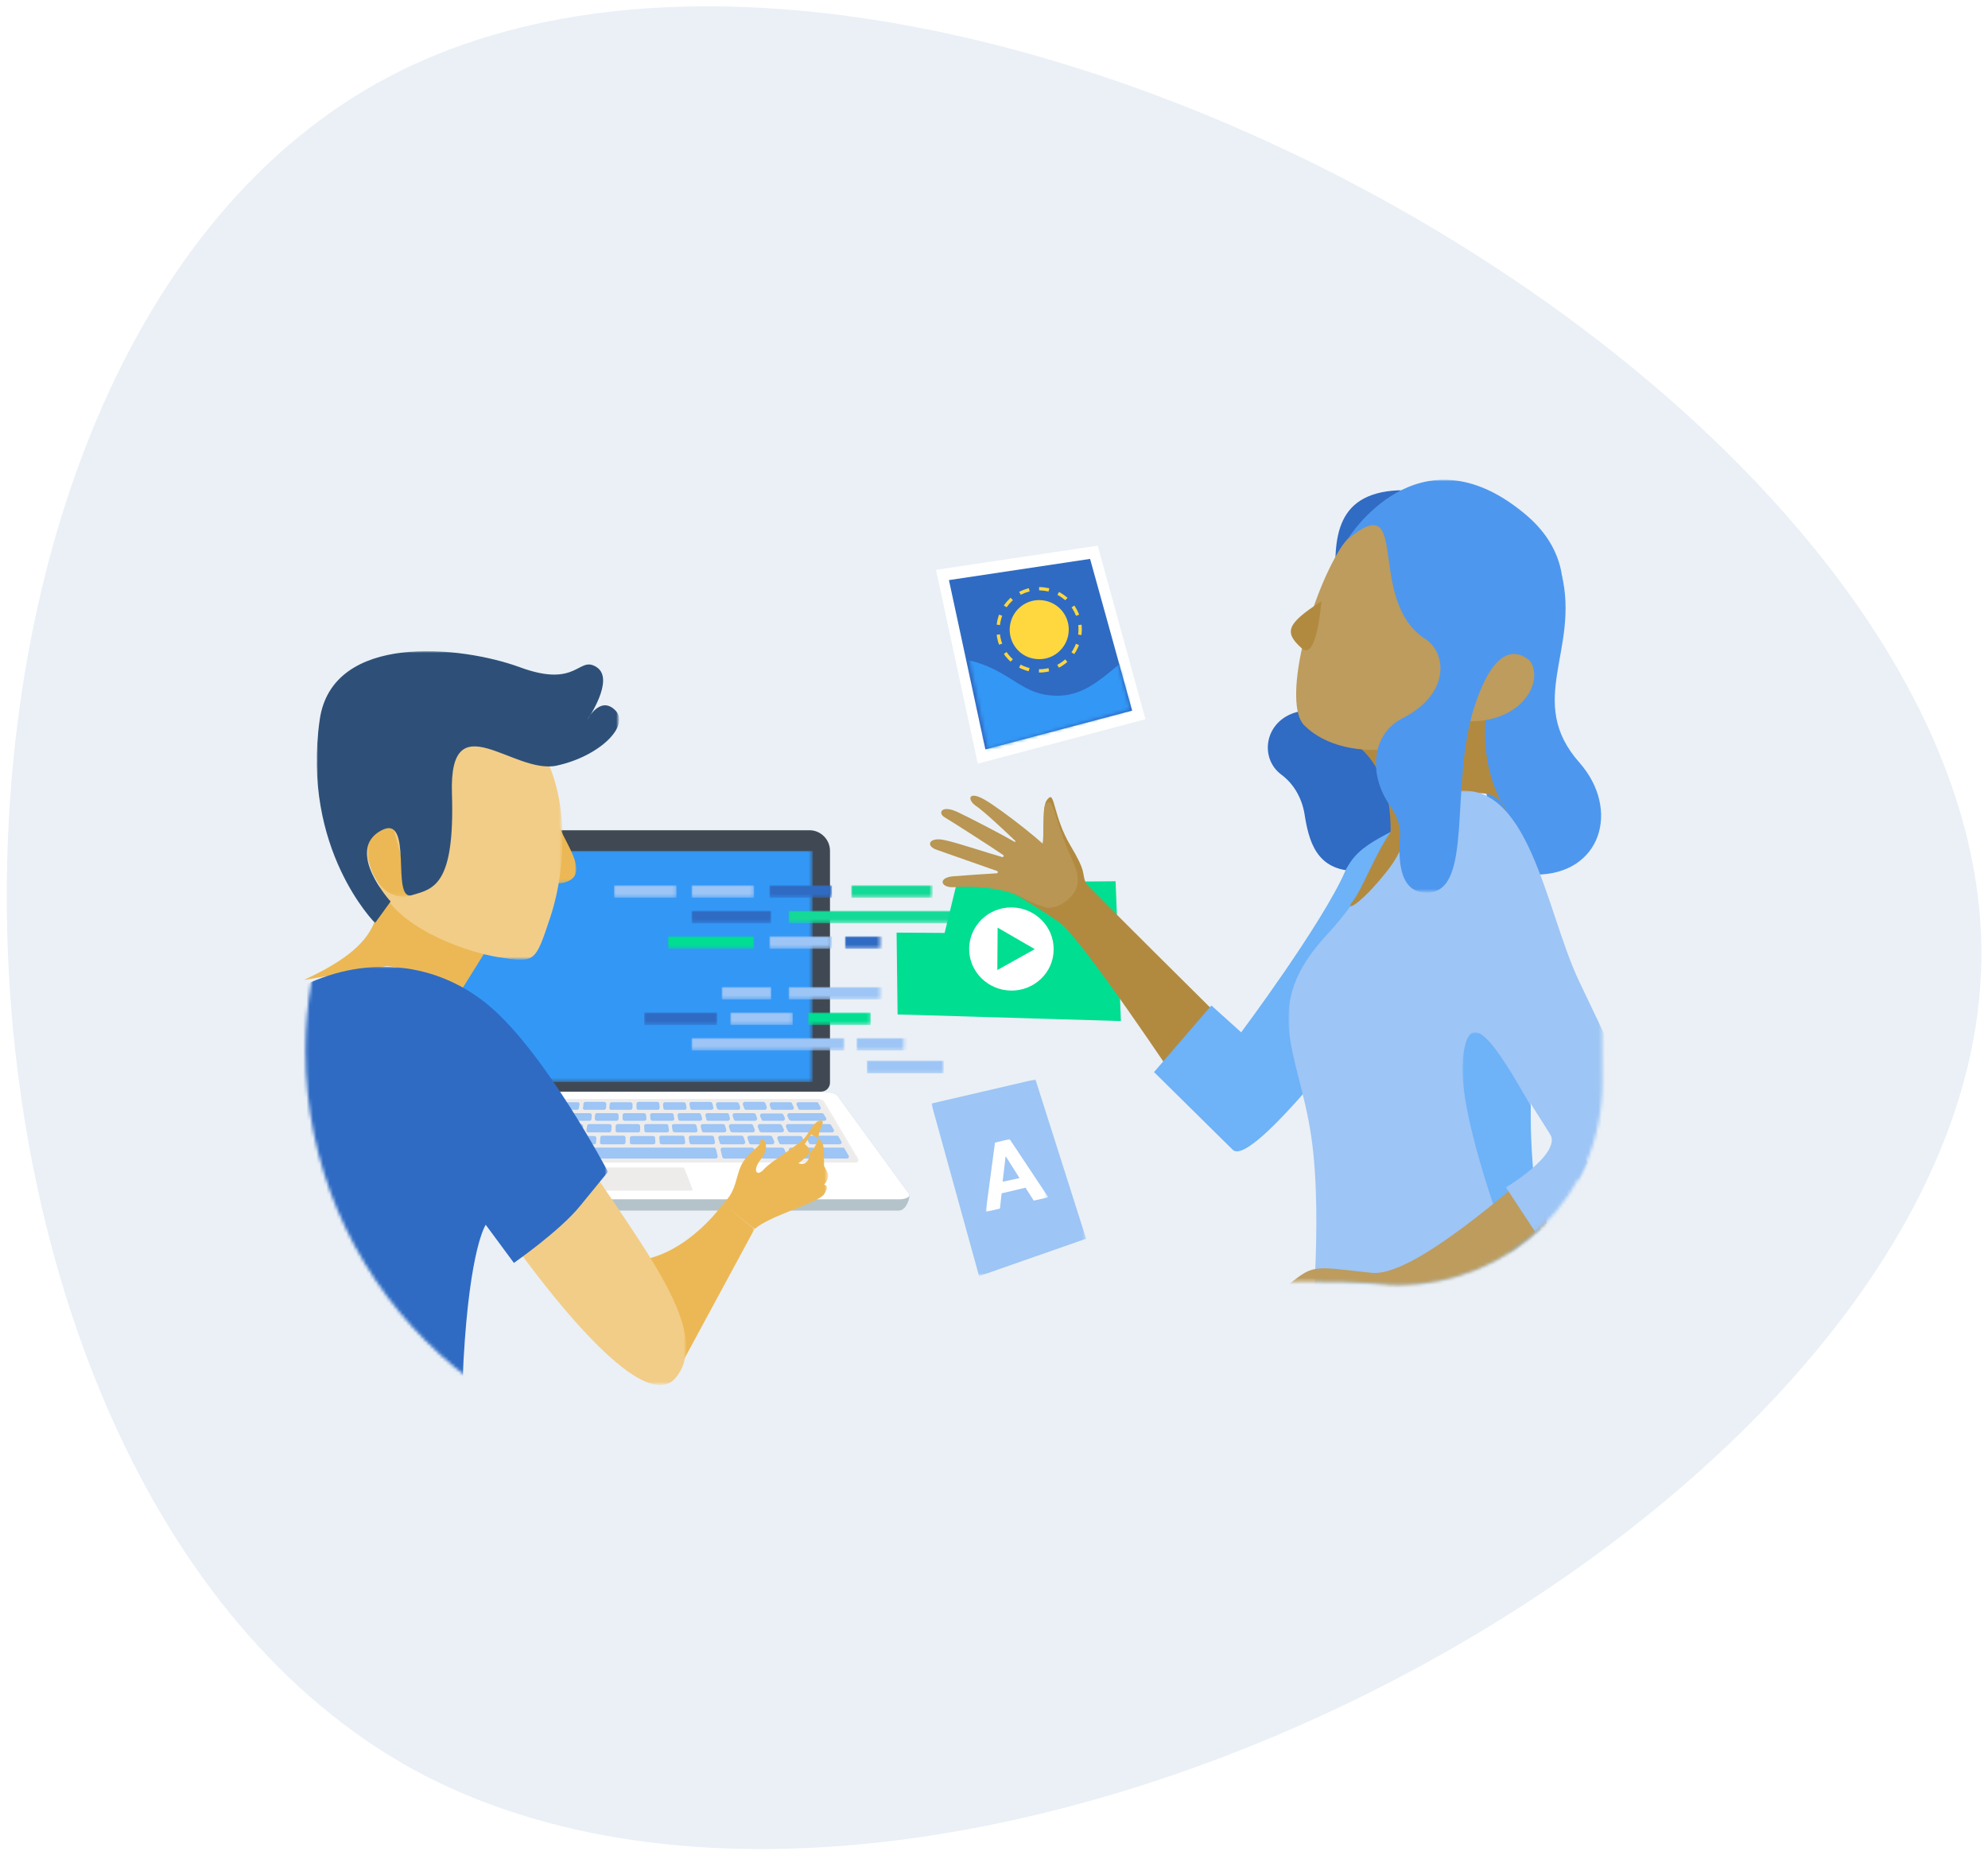 <?xml version="1.0" encoding="utf-8"?>
<!-- Generator: Adobe Illustrator 23.0.1, SVG Export Plug-In . SVG Version: 6.00 Build 0)  -->
<svg version="1.1" id="Layer_1" xmlns="http://www.w3.org/2000/svg" xmlns:xlink="http://www.w3.org/1999/xlink" x="0px" y="0px"
	 viewBox="0 0 600 560" style="enable-background:new 0 0 600 560;" xml:space="preserve">
<style type="text/css">
	.st0{fill:#EAF0F6;}
	.st1{fill-rule:evenodd;clip-rule:evenodd;fill:#B4C3CA;}
	.st2{fill-rule:evenodd;clip-rule:evenodd;fill:#FFFFFF;}
	.st3{fill-rule:evenodd;clip-rule:evenodd;fill:#EDECEB;}
	.st4{fill-rule:evenodd;clip-rule:evenodd;fill:#9DC5F5;}
	.st5{fill-rule:evenodd;clip-rule:evenodd;fill:#404953;}
	.st6{filter:url(#Adobe_OpacityMaskFilter);}
	.st7{mask:url(#mask-5_2_);fill-rule:evenodd;clip-rule:evenodd;fill:#3397F5;}
	.st8{filter:url(#Adobe_OpacityMaskFilter_1_);}
	.st9{mask:url(#mask-7_34_);fill-rule:evenodd;clip-rule:evenodd;fill:#14D997;}
	.st10{filter:url(#Adobe_OpacityMaskFilter_2_);}
	.st11{mask:url(#mask-7_33_);fill-rule:evenodd;clip-rule:evenodd;fill:#2F6BC3;}
	.st12{filter:url(#Adobe_OpacityMaskFilter_3_);}
	.st13{mask:url(#mask-7_32_);fill-rule:evenodd;clip-rule:evenodd;fill:#9DC5F5;}
	.st14{filter:url(#Adobe_OpacityMaskFilter_4_);}
	.st15{mask:url(#mask-7_31_);fill-rule:evenodd;clip-rule:evenodd;fill:#9DC5F5;}
	.st16{filter:url(#Adobe_OpacityMaskFilter_5_);}
	.st17{mask:url(#mask-7_30_);fill-rule:evenodd;clip-rule:evenodd;fill:#2F6BC3;}
	.st18{filter:url(#Adobe_OpacityMaskFilter_6_);}
	.st19{mask:url(#mask-7_29_);fill-rule:evenodd;clip-rule:evenodd;fill:#9DC5F5;}
	.st20{filter:url(#Adobe_OpacityMaskFilter_7_);}
	.st21{mask:url(#mask-7_28_);fill-rule:evenodd;clip-rule:evenodd;fill:#00DE91;}
	.st22{filter:url(#Adobe_OpacityMaskFilter_8_);}
	.st23{mask:url(#mask-7_27_);fill-rule:evenodd;clip-rule:evenodd;fill:#9DC5F5;}
	.st24{filter:url(#Adobe_OpacityMaskFilter_9_);}
	.st25{mask:url(#mask-7_26_);fill-rule:evenodd;clip-rule:evenodd;fill:#14D997;}
	.st26{filter:url(#Adobe_OpacityMaskFilter_10_);}
	.st27{mask:url(#mask-7_25_);fill-rule:evenodd;clip-rule:evenodd;fill:#2F6BC3;}
	.st28{filter:url(#Adobe_OpacityMaskFilter_11_);}
	.st29{mask:url(#mask-7_24_);fill-rule:evenodd;clip-rule:evenodd;fill:#9DC5F5;}
	.st30{filter:url(#Adobe_OpacityMaskFilter_12_);}
	.st31{mask:url(#mask-7_23_);fill-rule:evenodd;clip-rule:evenodd;fill:#2F6BC3;}
	.st32{filter:url(#Adobe_OpacityMaskFilter_13_);}
	.st33{mask:url(#mask-7_22_);fill-rule:evenodd;clip-rule:evenodd;fill:#9DC5F5;}
	.st34{filter:url(#Adobe_OpacityMaskFilter_14_);}
	.st35{mask:url(#mask-7_21_);fill-rule:evenodd;clip-rule:evenodd;fill:#00DE91;}
	.st36{filter:url(#Adobe_OpacityMaskFilter_15_);}
	.st37{mask:url(#mask-7_20_);fill-rule:evenodd;clip-rule:evenodd;fill:#9DC5F5;}
	.st38{filter:url(#Adobe_OpacityMaskFilter_16_);}
	.st39{mask:url(#mask-7_19_);fill-rule:evenodd;clip-rule:evenodd;fill:#9DC5F5;}
	.st40{filter:url(#Adobe_OpacityMaskFilter_17_);}
	.st41{mask:url(#mask-7_18_);fill-rule:evenodd;clip-rule:evenodd;fill:#9DC5F5;}
	.st42{fill-rule:evenodd;clip-rule:evenodd;fill:#00DE91;}
	.st43{fill-rule:evenodd;clip-rule:evenodd;fill:#2F6BC3;}
	.st44{filter:url(#Adobe_OpacityMaskFilter_18_);}
	.st45{mask:url(#mask-9_2_);fill-rule:evenodd;clip-rule:evenodd;fill:#3397F5;}
	.st46{fill-rule:evenodd;clip-rule:evenodd;fill:#FFD840;}
	.st47{fill:none;stroke:#FFD740;stroke-linejoin:round;stroke-dasharray:3;}
	.st48{filter:url(#Adobe_OpacityMaskFilter_19_);}
	.st49{mask:url(#mask-11_22_);fill-rule:evenodd;clip-rule:evenodd;fill:#9DC5F5;}
	.st50{filter:url(#Adobe_OpacityMaskFilter_20_);}
	.st51{mask:url(#mask-11_21_);fill-rule:evenodd;clip-rule:evenodd;fill:#9DC5F5;}
	.st52{filter:url(#Adobe_OpacityMaskFilter_21_);}
	.st53{mask:url(#mask-11_20_);fill-rule:evenodd;clip-rule:evenodd;fill:#FFFFFF;}
	.st54{filter:url(#Adobe_OpacityMaskFilter_22_);}
	.st55{mask:url(#mask-11_19_);fill-rule:evenodd;clip-rule:evenodd;fill:#ECB855;}
	.st56{filter:url(#Adobe_OpacityMaskFilter_23_);}
	.st57{mask:url(#mask-11_18_);fill-rule:evenodd;clip-rule:evenodd;fill:#ECB855;}
	.st58{filter:url(#Adobe_OpacityMaskFilter_24_);}
	.st59{mask:url(#mask-11_17_);fill-rule:evenodd;clip-rule:evenodd;fill:#ECB855;}
	.st60{filter:url(#Adobe_OpacityMaskFilter_25_);}
	.st61{mask:url(#mask-11_16_);fill-rule:evenodd;clip-rule:evenodd;fill:#ECB855;}
	.st62{filter:url(#Adobe_OpacityMaskFilter_26_);}
	.st63{mask:url(#mask-11_15_);fill-rule:evenodd;clip-rule:evenodd;fill:#F2CD88;}
	.st64{filter:url(#Adobe_OpacityMaskFilter_27_);}
	.st65{mask:url(#mask-11_14_);fill-rule:evenodd;clip-rule:evenodd;fill:#F2CD88;}
	.st66{filter:url(#Adobe_OpacityMaskFilter_28_);}
	.st67{mask:url(#mask-11_13_);fill-rule:evenodd;clip-rule:evenodd;fill:#ECB855;}
	.st68{filter:url(#Adobe_OpacityMaskFilter_29_);}
	.st69{mask:url(#mask-11_12_);fill-rule:evenodd;clip-rule:evenodd;fill:#2E5078;}
	.st70{filter:url(#Adobe_OpacityMaskFilter_30_);}
	.st71{mask:url(#mask-13_2_);fill-rule:evenodd;clip-rule:evenodd;fill:#2F6BC3;}
	.st72{fill-rule:evenodd;clip-rule:evenodd;fill:#306BC4;}
	.st73{fill-rule:evenodd;clip-rule:evenodd;fill:#4E97EE;}
	.st74{fill-rule:evenodd;clip-rule:evenodd;fill:#B99653;}
	.st75{fill-rule:evenodd;clip-rule:evenodd;fill:#B18A40;}
	.st76{fill-rule:evenodd;clip-rule:evenodd;fill:#BD9C5D;}
	.st77{fill-rule:evenodd;clip-rule:evenodd;fill:#6EB2F8;}
	.st78{filter:url(#Adobe_OpacityMaskFilter_31_);}
	.st79{mask:url(#mask-15_2_);fill-rule:evenodd;clip-rule:evenodd;fill:#9DC5F5;}
	.st80{filter:url(#Adobe_OpacityMaskFilter_32_);}
	.st81{mask:url(#mask-17_2_);fill-rule:evenodd;clip-rule:evenodd;fill:#6EB2F8;}
	.st82{filter:url(#Adobe_OpacityMaskFilter_33_);}
	.st83{mask:url(#mask-19_2_);fill-rule:evenodd;clip-rule:evenodd;fill:#4E97EE;}
	.st84{filter:url(#Adobe_OpacityMaskFilter_34_);}
	.st85{mask:url(#mask-21_2_);fill-rule:evenodd;clip-rule:evenodd;fill:#BD9C5D;}
	.st86{filter:url(#Adobe_OpacityMaskFilter_35_);}
	.st87{mask:url(#mask-23_2_);fill-rule:evenodd;clip-rule:evenodd;fill:#9DC5F5;}
</style>
<path class="st0" d="M598,285.8c2.5,169.4-312.8,335.6-473.3,248.3C-35,445.9-40.1,106.2,117.3,23.2
	C275.2-59.9,595.5,115.5,598,285.8z"/>
<g id="Enterprise-Page-1" transform="translate(-683, -2110)">
	<g id="IC-1H-Product-Manager" transform="translate(653, 2110)">
		<g id="Group-146">
			<path id="Fill-4" class="st1" d="M156.1,330.7c0.4-0.6,2.3-1.1,4.2-1.1h118.2c1.9,0,3.8,0.5,4.2,1.1l21.6,29.6
				c0.6,0.9-0.7,5.1-3,5.1H137.5c-2.3,0-3.7-4.2-3-5.1L156.1,330.7z"/>
			<path id="Fill-6" class="st2" d="M156.1,330.7c0.4-0.6,2.3-1.1,4.2-1.1h118.2c1.9,0,3.8,0.5,4.2,1.1l21.6,29.6
				c0.6,0.9-0.7,1.7-3,1.7H137.5c-2.3,0-3.7-0.8-3-1.7L156.1,330.7z"/>
			<path id="Fill-8" class="st3" d="M199.7,358.9l2.4-6.1c0.1-0.2,0.3-0.4,0.5-0.4h33.5c0.2,0,0.4,0.1,0.5,0.4l2.4,6.1
				c0.1,0.2-0.1,0.5-0.3,0.5H200C199.8,359.3,199.6,359.1,199.7,358.9"/>
			<path id="Fill-10" class="st3" d="M150.5,350.9h137.6c0.5,0,0.9-0.6,0.6-1l-10-16.9c-0.4-0.7-1.2-1.1-2-1.1H161.9
				c-0.8,0-1.6,0.4-2,1.1l-10,16.9C149.7,350.3,150,350.9,150.5,350.9"/>
			<path id="Fill-12" class="st3" d="M161.9,331.9c-0.8,0-1.5,0.4-2,1.1l-10,16.9c-0.1,0.2-0.1,0.4,0,0.6c0.1,0.2,0.3,0.3,0.6,0.3
				h137.6c0.2,0,0.5-0.1,0.6-0.3c0.1-0.2,0.1-0.4,0-0.6l-10-16.9c-0.4-0.7-1.1-1.1-2-1.1H161.9z M149.9,350.5
				c-0.1-0.2-0.1-0.5,0-0.7l10-16.9c0.4-0.7,1.2-1.2,2.1-1.2h114.9c0.9,0,1.6,0.4,2.1,1.2l10,16.9c0.1,0.2,0.1,0.5,0,0.7
				c-0.1,0.2-0.4,0.4-0.7,0.4H150.5C150.3,350.9,150,350.8,149.9,350.5L149.9,350.5z"/>
			<path id="Fill-14" class="st4" d="M271.5,335h5.6c0.5,0,0.8-0.5,0.5-0.9L277,333c-0.1-0.2-0.3-0.3-0.5-0.3H271
				c-0.5,0-0.8,0.5-0.5,0.9l0.5,1.1C271,334.9,271.3,335,271.5,335"/>
			<path id="Fill-16" class="st4" d="M268.8,338.3h10c0.5,0,0.8-0.5,0.5-0.9l-0.7-1.1c-0.1-0.2-0.3-0.3-0.5-0.3h-9.9
				c-0.4,0-0.7,0.5-0.6,0.8l0.5,1.1C268.3,338.1,268.5,338.3,268.8,338.3"/>
			<path id="Fill-18" class="st4" d="M268.5,341.8h12.6c0.5,0,0.8-0.5,0.5-0.9l-0.8-1.3c-0.1-0.2-0.3-0.3-0.5-0.3h-12.5
				c-0.4,0-0.7,0.4-0.6,0.8l0.6,1.3C268,341.7,268.3,341.8,268.5,341.8"/>
			<path id="Fill-20" class="st4" d="M274.8,345.4h8.6c0.5,0,0.8-0.5,0.5-0.9l-0.8-1.4c-0.1-0.2-0.3-0.3-0.5-0.3h-8.5
				c-0.5,0-0.8,0.5-0.6,0.9l0.7,1.4C274.4,345.3,274.6,345.4,274.8,345.4"/>
			<path id="Fill-22" class="st4" d="M279,349.7h6.6c0.5,0,0.8-0.5,0.5-0.9l-1.2-2.1c-0.1-0.2-0.3-0.3-0.5-0.3h-6.5
				c-0.5,0-0.8,0.5-0.6,0.9l1.1,2.1C278.6,349.6,278.8,349.7,279,349.7"/>
			<path id="Fill-24" class="st4" d="M269.7,349.7h6.6c0.5,0,0.8-0.5,0.6-0.9l-1.1-2.1c-0.1-0.2-0.3-0.3-0.6-0.3h-6.5
				c-0.4,0-0.7,0.4-0.6,0.8l0.9,2.1C269.2,349.6,269.4,349.7,269.7,349.7"/>
			<path id="Fill-26" class="st4" d="M260.3,349.7h6.7c0.4,0,0.7-0.4,0.6-0.8l-0.9-2.1c-0.1-0.2-0.3-0.4-0.6-0.4h-6.5
				c-0.4,0-0.7,0.4-0.6,0.8l0.7,2.1C259.8,349.6,260,349.7,260.3,349.7"/>
			<path id="Fill-28" class="st4" d="M190.4,349.7h9.1c0.3,0,0.6-0.2,0.6-0.5l0.4-2.1c0.1-0.4-0.2-0.7-0.6-0.7h-8.9
				c-0.3,0-0.5,0.2-0.6,0.4l-0.5,2.1C189.7,349.4,190,349.7,190.4,349.7"/>
			<path id="Fill-30" class="st4" d="M181,349.7h6.7c0.3,0,0.5-0.2,0.6-0.4l0.6-2.1c0.1-0.4-0.2-0.7-0.6-0.7h-6.6
				c-0.3,0-0.5,0.2-0.6,0.4l-0.7,2.1C180.3,349.3,180.6,349.7,181,349.7"/>
			<path id="Fill-32" class="st4" d="M162.4,349.7h6.7c0.3,0,0.5-0.1,0.6-0.4l0.9-2.1c0.2-0.4-0.1-0.8-0.6-0.8h-6.5
				c-0.2,0-0.5,0.1-0.6,0.3l-1.1,2.1C161.6,349.3,161.9,349.7,162.4,349.7"/>
			<path id="Fill-34" class="st4" d="M171.7,349.7h6.7c0.3,0,0.5-0.2,0.6-0.4l0.2-0.5c0.1-0.4-0.2-0.8-0.6-0.8h-6.7
				c-0.3,0-0.5,0.1-0.6,0.4l-0.2,0.5C171,349.3,171.3,349.7,171.7,349.7"/>
			<path id="Fill-36" class="st4" d="M153.1,349.7h6.6c0.2,0,0.5-0.1,0.6-0.3l0.2-0.5c0.2-0.4-0.1-0.9-0.6-0.9h-6.6
				c-0.2,0-0.4,0.1-0.5,0.3l-0.3,0.5C152.3,349.2,152.6,349.7,153.1,349.7"/>
			<path id="Fill-38" class="st4" d="M248.6,349.7h9.1c0.4,0,0.7-0.4,0.6-0.8l-0.7-2.1c-0.1-0.2-0.3-0.4-0.6-0.4h-8.9
				c-0.4,0-0.7,0.4-0.6,0.7l0.5,2.1C248.1,349.5,248.3,349.7,248.6,349.7"/>
			<path id="Fill-40" class="st4" d="M202,349.7h44c0.4,0,0.7-0.4,0.6-0.7l-0.5-2.1c-0.1-0.3-0.3-0.5-0.6-0.5h-43.2
				c-0.3,0-0.6,0.2-0.6,0.5l-0.3,2.1C201.4,349.4,201.6,349.7,202,349.7"/>
			<path id="Fill-42" class="st4" d="M263.3,335h5.7c0.5,0,0.8-0.5,0.5-0.9l-0.5-1.1c-0.1-0.2-0.3-0.3-0.5-0.3h-5.6
				c-0.4,0-0.7,0.5-0.6,0.9l0.4,1.1C262.8,334.9,263.1,335,263.3,335"/>
			<path id="Fill-44" class="st4" d="M255.1,335h5.7c0.4,0,0.7-0.4,0.6-0.9l-0.4-1.1c-0.1-0.2-0.3-0.4-0.6-0.4h-5.6
				c-0.4,0-0.7,0.4-0.6,0.8l0.4,1.1C254.7,334.8,254.9,335,255.1,335"/>
			<path id="Fill-46" class="st4" d="M247.1,335h5.7c0.4,0,0.7-0.4,0.6-0.8l-0.4-1.1c-0.1-0.3-0.3-0.4-0.6-0.4h-5.7
				c-0.4,0-0.7,0.4-0.6,0.8l0.3,1.1C246.6,334.8,246.8,335,247.1,335"/>
			<path id="Fill-48" class="st4" d="M238.9,335h5.8c0.4,0,0.7-0.4,0.6-0.8l-0.3-1.1c-0.1-0.3-0.3-0.5-0.6-0.5h-5.7
				c-0.4,0-0.7,0.4-0.6,0.7l0.2,1.1C238.4,334.8,238.6,335,238.9,335"/>
			<path id="Fill-50" class="st4" d="M230.8,335h5.8c0.4,0,0.7-0.3,0.6-0.7l-0.2-1.1c-0.1-0.3-0.3-0.5-0.6-0.5h-5.7
				c-0.4,0-0.6,0.3-0.6,0.7l0.1,1.1C230.2,334.8,230.5,335,230.8,335"/>
			<path id="Fill-52" class="st4" d="M222.7,335h5.8c0.4,0,0.6-0.3,0.6-0.7l-0.1-1.1c0-0.3-0.3-0.6-0.6-0.6h-5.7
				c-0.3,0-0.6,0.3-0.6,0.6l0,1.1C222,334.7,222.3,335,222.7,335"/>
			<path id="Fill-54" class="st4" d="M214.5,335h5.8c0.3,0,0.6-0.3,0.6-0.6l0-1.1c0-0.3-0.3-0.6-0.6-0.6h-5.7
				c-0.3,0-0.6,0.3-0.6,0.6l-0.1,1.1C213.9,334.7,214.1,335,214.5,335"/>
			<path id="Fill-56" class="st4" d="M206.5,335h5.8c0.3,0,0.6-0.3,0.6-0.6l0.1-1.1c0-0.4-0.3-0.7-0.6-0.7h-5.7
				c-0.3,0-0.6,0.2-0.6,0.5l-0.1,1.1C205.8,334.7,206.1,335,206.5,335"/>
			<path id="Fill-58" class="st4" d="M198.3,335h5.8c0.3,0,0.6-0.2,0.6-0.5l0.2-1.1c0.1-0.4-0.2-0.7-0.6-0.7h-5.7
				c-0.3,0-0.5,0.2-0.6,0.5l-0.2,1.1C197.6,334.6,197.9,335,198.3,335"/>
			<path id="Fill-60" class="st4" d="M190.1,335h5.7c0.3,0,0.5-0.2,0.6-0.5l0.2-1.1c0.1-0.4-0.2-0.8-0.6-0.8h-5.7
				c-0.3,0-0.5,0.2-0.6,0.4l-0.3,1.1C189.3,334.6,189.6,335,190.1,335"/>
			<path id="Fill-62" class="st4" d="M182,335h5.7c0.3,0,0.5-0.2,0.6-0.4l0.3-1.1c0.1-0.4-0.2-0.8-0.6-0.8h-5.6
				c-0.3,0-0.5,0.2-0.6,0.4l-0.4,1.1C181.3,334.6,181.6,335,182,335"/>
			<path id="Fill-64" class="st4" d="M260.4,338.3h5.9c0.4,0,0.7-0.4,0.6-0.8l-0.5-1.1c-0.1-0.2-0.3-0.3-0.6-0.3h-5.8
				c-0.4,0-0.7,0.4-0.6,0.8l0.5,1.1C259.9,338.1,260.1,338.3,260.4,338.3"/>
			<path id="Fill-66" class="st4" d="M252,338.3h5.9c0.4,0,0.7-0.4,0.6-0.8l-0.4-1.1c-0.1-0.2-0.3-0.4-0.6-0.4h-5.8
				c-0.4,0-0.7,0.4-0.6,0.8l0.4,1.1C251.5,338.1,251.7,338.3,252,338.3"/>
			<path id="Fill-68" class="st4" d="M243.7,338.3h6c0.4,0,0.7-0.4,0.6-0.8l-0.3-1.1c-0.1-0.3-0.3-0.4-0.6-0.4h-5.9
				c-0.4,0-0.7,0.4-0.6,0.7l0.3,1.1C243.1,338.1,243.4,338.3,243.7,338.3"/>
			<path id="Fill-70" class="st4" d="M235.3,338.3h6c0.4,0,0.7-0.3,0.6-0.7l-0.3-1.1c-0.1-0.3-0.3-0.5-0.6-0.5h-5.9
				c-0.4,0-0.7,0.3-0.6,0.7l0.2,1.1C234.7,338.1,235,338.3,235.3,338.3"/>
			<path id="Fill-72" class="st4" d="M226.9,338.3h6c0.4,0,0.7-0.3,0.6-0.7l-0.2-1.1c0-0.3-0.3-0.5-0.6-0.5h-5.9
				c-0.4,0-0.6,0.3-0.6,0.6l0.1,1.1C226.3,338,226.6,338.3,226.9,338.3"/>
			<path id="Fill-74" class="st4" d="M218.5,338.3h6c0.4,0,0.6-0.3,0.6-0.6l-0.1-1.1c0-0.3-0.3-0.6-0.6-0.6h-5.9
				c-0.3,0-0.6,0.3-0.6,0.6l0,1.1C217.9,338,218.2,338.3,218.5,338.3"/>
			<path id="Fill-76" class="st4" d="M210.1,338.3h6c0.3,0,0.6-0.3,0.6-0.6l0-1.1c0-0.3-0.3-0.6-0.6-0.6h-5.9
				c-0.3,0-0.6,0.2-0.6,0.5l-0.1,1.1C209.5,338,209.8,338.3,210.1,338.3"/>
			<path id="Fill-78" class="st4" d="M201.9,338.3h6c0.3,0,0.6-0.2,0.6-0.5l0.1-1.1c0-0.4-0.2-0.7-0.6-0.7h-5.9
				c-0.3,0-0.6,0.2-0.6,0.5l-0.2,1.1C201.2,338,201.5,338.3,201.9,338.3"/>
			<path id="Fill-80" class="st4" d="M193.5,338.3h6c0.3,0,0.5-0.2,0.6-0.5l0.2-1.1c0.1-0.4-0.2-0.7-0.6-0.7h-5.9
				c-0.3,0-0.5,0.2-0.6,0.4l-0.3,1.1C192.8,337.9,193.1,338.3,193.5,338.3"/>
			<path id="Fill-82" class="st4" d="M185,338.3h5.9c0.3,0,0.5-0.2,0.6-0.4l0.3-1.1c0.1-0.4-0.2-0.7-0.6-0.7h-5.9
				c-0.3,0-0.5,0.2-0.6,0.4l-0.4,1.1C184.2,337.9,184.5,338.3,185,338.3"/>
			<path id="Fill-84" class="st4" d="M176.2,337.2c-0.2,0.6,0.1,1,0.7,1h4.9c0.6,0,1.3-0.5,1.5-1.1l0.1-0.2c0.2-0.6-0.1-1.1-0.8-1.1
				h-4.8c-0.6,0-1.4,0.5-1.6,1L176.2,337.2z"/>
			<path id="Fill-86" class="st4" d="M168.3,338.3h5.9c0.2,0,0.5-0.1,0.6-0.4l0.5-1.1c0.2-0.4-0.1-0.8-0.6-0.8h-5.8
				c-0.2,0-0.4,0.1-0.5,0.3l-0.6,1.1C167.5,337.8,167.8,338.3,168.3,338.3"/>
			<path id="Fill-88" class="st4" d="M259.8,341.8h6.2c0.4,0,0.7-0.4,0.6-0.8l-0.6-1.3c-0.1-0.2-0.3-0.4-0.6-0.4h-6.1
				c-0.4,0-0.7,0.4-0.6,0.8l0.5,1.3C259.3,341.6,259.5,341.8,259.8,341.8"/>
			<path id="Fill-90" class="st4" d="M251,341.8h6.2c0.4,0,0.7-0.4,0.6-0.8l-0.5-1.3c-0.1-0.2-0.3-0.4-0.6-0.4h-6.1
				c-0.4,0-0.7,0.4-0.6,0.8l0.4,1.3C250.5,341.6,250.8,341.8,251,341.8"/>
			<path id="Fill-92" class="st4" d="M242.4,341.8h6.2c0.4,0,0.7-0.4,0.6-0.8l-0.4-1.3c-0.1-0.3-0.3-0.4-0.6-0.4h-6.1
				c-0.4,0-0.7,0.3-0.6,0.7l0.3,1.3C241.9,341.6,242.1,341.8,242.4,341.8"/>
			<path id="Fill-94" class="st4" d="M233.7,341.8h6.2c0.4,0,0.7-0.3,0.6-0.7l-0.3-1.3c-0.1-0.3-0.3-0.5-0.6-0.5h-6.2
				c-0.4,0-0.7,0.3-0.6,0.7l0.2,1.3C233.1,341.6,233.4,341.8,233.7,341.8"/>
			<path id="Fill-96" class="st4" d="M225,341.8h6.3c0.4,0,0.7-0.3,0.6-0.7l-0.2-1.3c0-0.3-0.3-0.5-0.6-0.5H225
				c-0.4,0-0.6,0.3-0.6,0.6l0.1,1.3C224.4,341.5,224.7,341.8,225,341.8"/>
			<path id="Fill-98" class="st4" d="M216.3,341.8h6.3c0.4,0,0.6-0.3,0.6-0.6l0-1.3c0-0.3-0.3-0.6-0.6-0.6h-6.2
				c-0.3,0-0.6,0.3-0.6,0.6l0,1.3C215.7,341.5,216,341.8,216.3,341.8"/>
			<path id="Fill-100" class="st4" d="M207.6,341.8h6.3c0.3,0,0.6-0.2,0.6-0.6l0.1-1.3c0-0.3-0.3-0.6-0.6-0.6h-6.2
				c-0.3,0-0.6,0.2-0.6,0.5l-0.2,1.3C206.9,341.5,207.2,341.8,207.6,341.8"/>
			<path id="Fill-102" class="st4" d="M199,341.8h6.2c0.3,0,0.6-0.2,0.6-0.5l0.2-1.3c0-0.4-0.2-0.7-0.6-0.7h-6.2
				c-0.3,0-0.6,0.2-0.6,0.5l-0.3,1.3C198.3,341.4,198.6,341.8,199,341.8"/>
			<path id="Fill-104" class="st4" d="M190.3,341.8h6.2c0.3,0,0.5-0.2,0.6-0.5l0.3-1.3c0.1-0.4-0.2-0.7-0.6-0.7h-6.1
				c-0.3,0-0.5,0.2-0.6,0.4l-0.4,1.3C189.6,341.4,189.9,341.8,190.3,341.8"/>
			<path id="Fill-106" class="st4" d="M181.4,341.8h6.2c0.3,0,0.5-0.2,0.6-0.4l0.4-1.3c0.1-0.4-0.2-0.8-0.6-0.8h-6.1
				c-0.3,0-0.5,0.2-0.6,0.4l-0.5,1.3C180.7,341.4,181,341.8,181.4,341.8"/>
			<path id="Fill-108" class="st4" d="M172.9,341.8h6.2c0.3,0,0.5-0.2,0.6-0.4l0.5-1.3c0.1-0.4-0.2-0.8-0.6-0.8h-6.1
				c-0.2,0-0.5,0.1-0.6,0.4l-0.6,1.3C172.1,341.4,172.4,341.8,172.9,341.8"/>
			<path id="Fill-110" class="st4" d="M265.8,345.4h6.4c0.5,0,0.8-0.5,0.6-0.8l-0.7-1.4c-0.1-0.2-0.3-0.3-0.6-0.3h-6.3
				c-0.4,0-0.7,0.4-0.6,0.8l0.6,1.4C265.3,345.3,265.5,345.4,265.8,345.4"/>
			<path id="Fill-112" class="st4" d="M256.7,345.4h6.4c0.4,0,0.7-0.4,0.6-0.8l-0.6-1.4c-0.1-0.2-0.3-0.4-0.6-0.4h-6.3
				c-0.4,0-0.7,0.4-0.6,0.8l0.5,1.4C256.2,345.3,256.4,345.4,256.7,345.4"/>
			<path id="Fill-114" class="st4" d="M247.8,345.4h6.5c0.4,0,0.7-0.4,0.6-0.8l-0.5-1.4c-0.1-0.2-0.3-0.4-0.6-0.4h-6.4
				c-0.4,0-0.7,0.4-0.6,0.7l0.4,1.4C247.2,345.2,247.5,345.4,247.8,345.4"/>
			<path id="Fill-116" class="st4" d="M238.7,345.4h6.5c0.4,0,0.7-0.4,0.6-0.7l-0.3-1.4c-0.1-0.3-0.3-0.5-0.6-0.5h-6.4
				c-0.4,0-0.7,0.3-0.6,0.7l0.2,1.4C238.2,345.2,238.4,345.4,238.7,345.4"/>
			<path id="Fill-118" class="st4" d="M229.7,345.4h6.5c0.4,0,0.7-0.3,0.6-0.7l-0.2-1.4c0-0.3-0.3-0.5-0.6-0.5h-6.4
				c-0.4,0-0.7,0.3-0.6,0.6l0.1,1.4C229.1,345.2,229.4,345.4,229.7,345.4"/>
			<path id="Fill-120" class="st4" d="M220.7,345.4h6.5c0.4,0,0.6-0.3,0.6-0.6l-0.1-1.4c0-0.3-0.3-0.5-0.6-0.5h-6.4
				c-0.3,0-0.6,0.3-0.6,0.6l0,1.4C220.1,345.2,220.4,345.4,220.7,345.4"/>
			<path id="Fill-122" class="st4" d="M211.7,345.4h6.5c0.3,0,0.6-0.3,0.6-0.6l0-1.4c0-0.3-0.3-0.6-0.6-0.6h-6.4
				c-0.3,0-0.6,0.2-0.6,0.5l-0.1,1.4C211,345.1,211.3,345.4,211.7,345.4"/>
			<path id="Fill-124" class="st4" d="M202.8,345.4h6.5c0.3,0,0.6-0.2,0.6-0.5l0.1-1.4c0-0.3-0.3-0.6-0.6-0.6H203
				c-0.3,0-0.6,0.2-0.6,0.5l-0.2,1.4C202.1,345.1,202.4,345.4,202.8,345.4"/>
			<path id="Fill-126" class="st4" d="M193.7,345.4h6.5c0.3,0,0.6-0.2,0.6-0.5l0.2-1.4c0.1-0.4-0.2-0.7-0.6-0.7h-6.4
				c-0.3,0-0.5,0.2-0.6,0.5l-0.3,1.4C193,345.1,193.3,345.4,193.7,345.4"/>
			<path id="Fill-128" class="st4" d="M184.6,345.4h6.5c0.3,0,0.5-0.2,0.6-0.5l0.4-1.4c0.1-0.4-0.2-0.7-0.6-0.7H185
				c-0.3,0-0.5,0.2-0.6,0.4l-0.5,1.4C183.9,345,184.2,345.4,184.6,345.4"/>
			<path id="Fill-130" class="st4" d="M175.7,345.4h6.4c0.3,0,0.5-0.2,0.6-0.4l0.5-1.4c0.1-0.4-0.2-0.8-0.6-0.8h-6.3
				c-0.3,0-0.5,0.1-0.6,0.4l-0.6,1.4C174.9,345,175.2,345.4,175.7,345.4"/>
			<path id="Fill-132" class="st4" d="M155.3,345.4H173c0.3,0,0.5-0.1,0.6-0.4l0.6-1.4c0.2-0.4-0.1-0.8-0.6-0.8h-17.4
				c-0.2,0-0.4,0.1-0.5,0.3l-0.8,1.4C154.5,344.9,154.8,345.4,155.3,345.4"/>
			<path id="Fill-134" class="st4" d="M164.1,341.8h6.1c0.2,0,0.5-0.1,0.6-0.4l0.6-1.3c0.2-0.4-0.1-0.8-0.6-0.8h-6
				c-0.2,0-0.4,0.1-0.6,0.3l-0.7,1.3C163.3,341.3,163.6,341.8,164.1,341.8"/>
			<path id="Fill-136" class="st4" d="M173.9,335h5.7c0.3,0,0.5-0.2,0.6-0.4l0.4-1.1c0.2-0.4-0.1-0.8-0.6-0.8h-5.6
				c-0.2,0-0.5,0.1-0.6,0.4l-0.5,1.1C173.2,334.5,173.4,335,173.9,335"/>
			<path id="Fill-138" class="st4" d="M161.1,336h5.4c0.5,0,0.8,0.1,0.7,0.3l-0.9,1.7c-0.1,0.2-0.6,0.3-1,0.3h-0.9
				c-0.2,0-0.4,0.1-0.5,0.3l-1.2,2.2c-0.1,0.2-0.6,0.3-1.1,0.3H158c-0.5,0-0.8-0.1-0.7-0.3l2.7-4.6C160.1,336.1,160.6,336,161.1,336
				"/>
			<path id="Fill-140" class="st4" d="M161.6,335h9.7c0.2,0,0.5-0.1,0.6-0.4l0.5-1.1c0.2-0.4-0.1-0.9-0.6-0.9h-9.6
				c-0.2,0-0.4,0.1-0.5,0.3l-0.6,1.1C160.9,334.5,161.1,335,161.6,335"/>
			<path id="Fill-142" class="st5" d="M164.7,250.6h109.6c3.4,0,6.2,2.8,6.2,6.2v70c0,1.5-1.2,2.7-2.7,2.7H161.2
				c-1.5,0-2.7-1.2-2.7-2.7v-70C158.4,253.4,161.2,250.6,164.7,250.6"/>
			<g id="Clip-145">
			</g>
			<defs>
				<filter id="Adobe_OpacityMaskFilter" filterUnits="userSpaceOnUse" x="163.6" y="256.8" width="111.7" height="69.8">
					<feColorMatrix  type="matrix" values="1 0 0 0 0  0 1 0 0 0  0 0 1 0 0  0 0 0 1 0"/>
				</filter>
			</defs>
			<mask maskUnits="userSpaceOnUse" x="163.6" y="256.8" width="111.7" height="69.8" id="mask-5_2_">
				<g class="st6">
					<polygon id="path-4_2_" class="st2" points="72.2,458.6 538.1,458.6 538.1,144.8 72.2,144.8 					"/>
				</g>
			</mask>
			<polygon id="Fill-144" class="st7" points="163.6,326.6 275.3,326.6 275.3,256.8 163.6,256.8 			"/>
		</g>
		<g id="Group-165" transform="translate(81, 64)">
			<g id="Clip-148">
			</g>
			<defs>
				<filter id="Adobe_OpacityMaskFilter_1_" filterUnits="userSpaceOnUse" x="205.9" y="203.2" width="24.6" height="3.8">
					<feColorMatrix  type="matrix" values="1 0 0 0 0  0 1 0 0 0  0 0 1 0 0  0 0 0 1 0"/>
				</filter>
			</defs>
			<mask maskUnits="userSpaceOnUse" x="205.9" y="203.2" width="24.6" height="3.8" id="mask-7_34_">
				<g class="st8">
					<polygon id="path-6_34_" class="st2" points="124.7,185.9 124.7,266.7 203.3,262.9 209.1,255.4 221.8,254.4 221.8,248.3 
						214.6,246.6 214.6,217.5 235.7,218.8 240.5,203.7 214.6,185.9 					"/>
				</g>
			</mask>
			<polygon id="Fill-147" class="st9" points="205.9,207 230.5,207 230.5,203.2 205.9,203.2 			"/>
			<defs>
				<filter id="Adobe_OpacityMaskFilter_2_" filterUnits="userSpaceOnUse" x="181.2" y="203.2" width="18.9" height="3.8">
					<feColorMatrix  type="matrix" values="1 0 0 0 0  0 1 0 0 0  0 0 1 0 0  0 0 0 1 0"/>
				</filter>
			</defs>
			<mask maskUnits="userSpaceOnUse" x="181.2" y="203.2" width="18.9" height="3.8" id="mask-7_33_">
				<g class="st10">
					<polygon id="path-6_33_" class="st2" points="124.7,185.9 124.7,266.7 203.3,262.9 209.1,255.4 221.8,254.4 221.8,248.3 
						214.6,246.6 214.6,217.5 235.7,218.8 240.5,203.7 214.6,185.9 					"/>
				</g>
			</mask>
			<polygon id="Fill-149" class="st11" points="181.2,207 200.1,207 200.1,203.2 181.2,203.2 			"/>
			<defs>
				<filter id="Adobe_OpacityMaskFilter_3_" filterUnits="userSpaceOnUse" x="157.7" y="203.2" width="18.9" height="3.8">
					<feColorMatrix  type="matrix" values="1 0 0 0 0  0 1 0 0 0  0 0 1 0 0  0 0 0 1 0"/>
				</filter>
			</defs>
			<mask maskUnits="userSpaceOnUse" x="157.7" y="203.2" width="18.9" height="3.8" id="mask-7_32_">
				<g class="st12">
					<polygon id="path-6_32_" class="st2" points="124.7,185.9 124.7,266.7 203.3,262.9 209.1,255.4 221.8,254.4 221.8,248.3 
						214.6,246.6 214.6,217.5 235.7,218.8 240.5,203.7 214.6,185.9 					"/>
				</g>
			</mask>
			<polygon id="Fill-150" class="st13" points="157.7,207 176.6,207 176.6,203.2 157.7,203.2 			"/>
			<defs>
				<filter id="Adobe_OpacityMaskFilter_4_" filterUnits="userSpaceOnUse" x="134.3" y="203.2" width="18.9" height="3.8">
					<feColorMatrix  type="matrix" values="1 0 0 0 0  0 1 0 0 0  0 0 1 0 0  0 0 0 1 0"/>
				</filter>
			</defs>
			<mask maskUnits="userSpaceOnUse" x="134.3" y="203.2" width="18.9" height="3.8" id="mask-7_31_">
				<g class="st14">
					<polygon id="path-6_31_" class="st2" points="124.7,185.9 124.7,266.7 203.3,262.9 209.1,255.4 221.8,254.4 221.8,248.3 
						214.6,246.6 214.6,217.5 235.7,218.8 240.5,203.7 214.6,185.9 					"/>
				</g>
			</mask>
			<polygon id="Fill-151" class="st15" points="134.3,207 153.2,207 153.2,203.2 134.3,203.2 			"/>
			<defs>
				<filter id="Adobe_OpacityMaskFilter_5_" filterUnits="userSpaceOnUse" x="143.4" y="241.6" width="22.2" height="3.8">
					<feColorMatrix  type="matrix" values="1 0 0 0 0  0 1 0 0 0  0 0 1 0 0  0 0 0 1 0"/>
				</filter>
			</defs>
			<mask maskUnits="userSpaceOnUse" x="143.4" y="241.6" width="22.2" height="3.8" id="mask-7_30_">
				<g class="st16">
					<polygon id="path-6_30_" class="st2" points="124.7,185.9 124.7,266.7 203.3,262.9 209.1,255.4 221.8,254.4 221.8,248.3 
						214.6,246.6 214.6,217.5 235.7,218.8 240.5,203.7 214.6,185.9 					"/>
				</g>
			</mask>
			<polygon id="Fill-152" class="st17" points="143.4,245.4 165.5,245.4 165.5,241.6 143.4,241.6 			"/>
			<defs>
				<filter id="Adobe_OpacityMaskFilter_6_" filterUnits="userSpaceOnUse" x="169.4" y="241.6" width="18.9" height="3.8">
					<feColorMatrix  type="matrix" values="1 0 0 0 0  0 1 0 0 0  0 0 1 0 0  0 0 0 1 0"/>
				</filter>
			</defs>
			<mask maskUnits="userSpaceOnUse" x="169.4" y="241.6" width="18.9" height="3.8" id="mask-7_29_">
				<g class="st18">
					<polygon id="path-6_29_" class="st2" points="124.7,185.9 124.7,266.7 203.3,262.9 209.1,255.4 221.8,254.4 221.8,248.3 
						214.6,246.6 214.6,217.5 235.7,218.8 240.5,203.7 214.6,185.9 					"/>
				</g>
			</mask>
			<polygon id="Fill-153" class="st19" points="169.4,245.4 188.3,245.4 188.3,241.6 169.4,241.6 			"/>
			<defs>
				<filter id="Adobe_OpacityMaskFilter_7_" filterUnits="userSpaceOnUse" x="192.9" y="241.6" width="18.9" height="3.8">
					<feColorMatrix  type="matrix" values="1 0 0 0 0  0 1 0 0 0  0 0 1 0 0  0 0 0 1 0"/>
				</filter>
			</defs>
			<mask maskUnits="userSpaceOnUse" x="192.9" y="241.6" width="18.9" height="3.8" id="mask-7_28_">
				<g class="st20">
					<polygon id="path-6_28_" class="st2" points="124.7,185.9 124.7,266.7 203.3,262.9 209.1,255.4 221.8,254.4 221.8,248.3 
						214.6,246.6 214.6,217.5 235.7,218.8 240.5,203.7 214.6,185.9 					"/>
				</g>
			</mask>
			<polygon id="Fill-154" class="st21" points="192.9,245.4 211.8,245.4 211.8,241.6 192.9,241.6 			"/>
			<defs>
				<filter id="Adobe_OpacityMaskFilter_8_" filterUnits="userSpaceOnUse" x="216.4" y="241.6" width="18.9" height="3.8">
					<feColorMatrix  type="matrix" values="1 0 0 0 0  0 1 0 0 0  0 0 1 0 0  0 0 0 1 0"/>
				</filter>
			</defs>
			<mask maskUnits="userSpaceOnUse" x="216.4" y="241.6" width="18.9" height="3.8" id="mask-7_27_">
				<g class="st22">
					<polygon id="path-6_27_" class="st2" points="124.7,185.9 124.7,266.7 203.3,262.9 209.1,255.4 221.8,254.4 221.8,248.3 
						214.6,246.6 214.6,217.5 235.7,218.8 240.5,203.7 214.6,185.9 					"/>
				</g>
			</mask>
			<polygon id="Fill-155" class="st23" points="216.4,245.4 235.2,245.4 235.2,241.6 216.4,241.6 			"/>
			<defs>
				<filter id="Adobe_OpacityMaskFilter_9_" filterUnits="userSpaceOnUse" x="187" y="210.9" width="51.1" height="3.8">
					<feColorMatrix  type="matrix" values="1 0 0 0 0  0 1 0 0 0  0 0 1 0 0  0 0 0 1 0"/>
				</filter>
			</defs>
			<mask maskUnits="userSpaceOnUse" x="187" y="210.9" width="51.1" height="3.8" id="mask-7_26_">
				<g class="st24">
					<polygon id="path-6_26_" class="st2" points="124.7,185.9 124.7,266.7 203.3,262.9 209.1,255.4 221.8,254.4 221.8,248.3 
						214.6,246.6 214.6,217.5 235.7,218.8 240.5,203.7 214.6,185.9 					"/>
				</g>
			</mask>
			<polygon id="Fill-156" class="st25" points="187,214.7 238.1,214.7 238.1,210.9 187,210.9 			"/>
			<defs>
				<filter id="Adobe_OpacityMaskFilter_10_" filterUnits="userSpaceOnUse" x="157.7" y="210.9" width="24.1" height="3.8">
					<feColorMatrix  type="matrix" values="1 0 0 0 0  0 1 0 0 0  0 0 1 0 0  0 0 0 1 0"/>
				</filter>
			</defs>
			<mask maskUnits="userSpaceOnUse" x="157.7" y="210.9" width="24.1" height="3.8" id="mask-7_25_">
				<g class="st26">
					<polygon id="path-6_25_" class="st2" points="124.7,185.9 124.7,266.7 203.3,262.9 209.1,255.4 221.8,254.4 221.8,248.3 
						214.6,246.6 214.6,217.5 235.7,218.8 240.5,203.7 214.6,185.9 					"/>
				</g>
			</mask>
			<polygon id="Fill-157" class="st27" points="157.7,214.7 181.8,214.7 181.8,210.9 157.7,210.9 			"/>
			<defs>
				<filter id="Adobe_OpacityMaskFilter_11_" filterUnits="userSpaceOnUse" x="157.7" y="249.3" width="46.3" height="3.8">
					<feColorMatrix  type="matrix" values="1 0 0 0 0  0 1 0 0 0  0 0 1 0 0  0 0 0 1 0"/>
				</filter>
			</defs>
			<mask maskUnits="userSpaceOnUse" x="157.7" y="249.3" width="46.3" height="3.8" id="mask-7_24_">
				<g class="st28">
					<polygon id="path-6_24_" class="st2" points="124.7,185.9 124.7,266.7 203.3,262.9 209.1,255.4 221.8,254.4 221.8,248.3 
						214.6,246.6 214.6,217.5 235.7,218.8 240.5,203.7 214.6,185.9 					"/>
				</g>
			</mask>
			<polygon id="Fill-158" class="st29" points="157.7,253.1 204,253.1 204,249.3 157.7,249.3 			"/>
			<defs>
				<filter id="Adobe_OpacityMaskFilter_12_" filterUnits="userSpaceOnUse" x="204" y="218.6" width="31.3" height="3.8">
					<feColorMatrix  type="matrix" values="1 0 0 0 0  0 1 0 0 0  0 0 1 0 0  0 0 0 1 0"/>
				</filter>
			</defs>
			<mask maskUnits="userSpaceOnUse" x="204" y="218.6" width="31.3" height="3.8" id="mask-7_23_">
				<g class="st30">
					<polygon id="path-6_23_" class="st2" points="124.7,185.9 124.7,266.7 203.3,262.9 209.1,255.4 221.8,254.4 221.8,248.3 
						214.6,246.6 214.6,217.5 235.7,218.8 240.5,203.7 214.6,185.9 					"/>
				</g>
			</mask>
			<polygon id="Fill-159" class="st31" points="204,222.4 235.2,222.4 235.2,218.6 204,218.6 			"/>
			<defs>
				<filter id="Adobe_OpacityMaskFilter_13_" filterUnits="userSpaceOnUse" x="181.2" y="218.6" width="18.9" height="3.8">
					<feColorMatrix  type="matrix" values="1 0 0 0 0  0 1 0 0 0  0 0 1 0 0  0 0 0 1 0"/>
				</filter>
			</defs>
			<mask maskUnits="userSpaceOnUse" x="181.2" y="218.6" width="18.9" height="3.8" id="mask-7_22_">
				<g class="st32">
					<polygon id="path-6_22_" class="st2" points="124.7,185.9 124.7,266.7 203.3,262.9 209.1,255.4 221.8,254.4 221.8,248.3 
						214.6,246.6 214.6,217.5 235.7,218.8 240.5,203.7 214.6,185.9 					"/>
				</g>
			</mask>
			<polygon id="Fill-160" class="st33" points="181.2,222.4 200.1,222.4 200.1,218.6 181.2,218.6 			"/>
			<defs>
				<filter id="Adobe_OpacityMaskFilter_14_" filterUnits="userSpaceOnUse" x="150.6" y="218.6" width="26.1" height="3.8">
					<feColorMatrix  type="matrix" values="1 0 0 0 0  0 1 0 0 0  0 0 1 0 0  0 0 0 1 0"/>
				</filter>
			</defs>
			<mask maskUnits="userSpaceOnUse" x="150.6" y="218.6" width="26.1" height="3.8" id="mask-7_21_">
				<g class="st34">
					<polygon id="path-6_21_" class="st2" points="124.7,185.9 124.7,266.7 203.3,262.9 209.1,255.4 221.8,254.4 221.8,248.3 
						214.6,246.6 214.6,217.5 235.7,218.8 240.5,203.7 214.6,185.9 					"/>
				</g>
			</mask>
			<polygon id="Fill-161" class="st35" points="150.6,222.4 176.6,222.4 176.6,218.6 150.6,218.6 			"/>
			<defs>
				<filter id="Adobe_OpacityMaskFilter_15_" filterUnits="userSpaceOnUse" x="187" y="233.9" width="48.2" height="3.8">
					<feColorMatrix  type="matrix" values="1 0 0 0 0  0 1 0 0 0  0 0 1 0 0  0 0 0 1 0"/>
				</filter>
			</defs>
			<mask maskUnits="userSpaceOnUse" x="187" y="233.9" width="48.2" height="3.8" id="mask-7_20_">
				<g class="st36">
					<polygon id="path-6_20_" class="st2" points="124.7,185.9 124.7,266.7 203.3,262.9 209.1,255.4 221.8,254.4 221.8,248.3 
						214.6,246.6 214.6,217.5 235.7,218.8 240.5,203.7 214.6,185.9 					"/>
				</g>
			</mask>
			<polygon id="Fill-162" class="st37" points="187,237.7 235.2,237.7 235.2,233.9 187,233.9 			"/>
			<defs>
				<filter id="Adobe_OpacityMaskFilter_16_" filterUnits="userSpaceOnUse" x="166.8" y="233.9" width="15" height="3.8">
					<feColorMatrix  type="matrix" values="1 0 0 0 0  0 1 0 0 0  0 0 1 0 0  0 0 0 1 0"/>
				</filter>
			</defs>
			<mask maskUnits="userSpaceOnUse" x="166.8" y="233.9" width="15" height="3.8" id="mask-7_19_">
				<g class="st38">
					<polygon id="path-6_19_" class="st2" points="124.7,185.9 124.7,266.7 203.3,262.9 209.1,255.4 221.8,254.4 221.8,248.3 
						214.6,246.6 214.6,217.5 235.7,218.8 240.5,203.7 214.6,185.9 					"/>
				</g>
			</mask>
			<polygon id="Fill-163" class="st39" points="166.8,237.7 181.8,237.7 181.8,233.9 166.8,233.9 			"/>
			<defs>
				<filter id="Adobe_OpacityMaskFilter_17_" filterUnits="userSpaceOnUse" x="207.5" y="249.3" width="23.4" height="3.8">
					<feColorMatrix  type="matrix" values="1 0 0 0 0  0 1 0 0 0  0 0 1 0 0  0 0 0 1 0"/>
				</filter>
			</defs>
			<mask maskUnits="userSpaceOnUse" x="207.5" y="249.3" width="23.4" height="3.8" id="mask-7_18_">
				<g class="st40">
					<polygon id="path-6_18_" class="st2" points="124.7,185.9 124.7,266.7 203.3,262.9 209.1,255.4 221.8,254.4 221.8,248.3 
						214.6,246.6 214.6,217.5 235.7,218.8 240.5,203.7 214.6,185.9 					"/>
				</g>
			</mask>
			<polygon id="Fill-164" class="st41" points="207.5,253.1 230.9,253.1 230.9,249.3 207.5,249.3 			"/>
		</g>
		<g id="Group-176" transform="translate(139, 12)">
			<polygon id="Fill-166" class="st42" points="161.6,269.5 161.9,294.2 229.3,296.2 227.7,254 179.8,254.4 176.1,269.6 			"/>
			<path id="Fill-168" class="st2" d="M209,274.6c0.1-6.9-5.6-12.6-12.6-12.7c-7.1-0.1-12.8,5.5-12.9,12.4
				c-0.1,6.9,5.6,12.6,12.6,12.7C203.2,287.1,209,281.5,209,274.6"/>
			<polygon id="Fill-170" class="st42" points="203.3,274.5 192.1,268 192,280.8 			"/>
			<polygon id="Fill-172" class="st2" points="186.1,218.5 236.7,205.1 222.3,152.7 173.5,160 			"/>
			<polygon id="Fill-174" class="st43" points="188.4,214.2 232.7,202.5 220,156.7 177.4,163.1 			"/>
		</g>
		<g id="Group-179" transform="translate(149, 14)">
			<g id="Clip-178">
			</g>
			<defs>
				<filter id="Adobe_OpacityMaskFilter_18_" filterUnits="userSpaceOnUse" x="166.8" y="178.7" width="64.5" height="37.6">
					<feColorMatrix  type="matrix" values="1 0 0 0 0  0 1 0 0 0  0 0 1 0 0  0 0 0 1 0"/>
				</filter>
			</defs>
			<mask maskUnits="userSpaceOnUse" x="166.8" y="178.7" width="64.5" height="37.6" id="mask-9_2_">
				<g class="st44">
					<polygon id="path-8_2_" class="st2" points="168.5,160.2 179.1,212 222,200.1 209.8,153.8 					"/>
				</g>
			</mask>
			<path id="Fill-177" class="st45" d="M231.3,178.7c-12.5,4.3-18.5,17.4-31.3,17.3c-12.7-0.1-14-9.9-33.2-11.8l10.1,32l51.4-15.3
				L231.3,178.7z"/>
		</g>
		<g id="Group-196">
			<path id="Fill-180" class="st46" d="M334.8,189c0.6-4.9,5-8.4,9.9-7.8c4.9,0.6,8.4,5,7.8,9.9c-0.6,4.9-5,8.4-9.9,7.8
				C337.7,198.4,334.2,193.9,334.8,189"/>
			<path id="Stroke-182" class="st47" d="M331.3,188.6c0.8-6.8,7-11.7,13.8-10.8c6.8,0.8,11.7,7,10.8,13.8
				c-0.8,6.8-7,11.7-13.8,10.8C335.3,201.6,330.5,195.4,331.3,188.6z"/>
			<g id="Clip-185">
			</g>
			<defs>
				<filter id="Adobe_OpacityMaskFilter_19_" filterUnits="userSpaceOnUse" x="291.6" y="320.1" width="23.3" height="3.9">
					<feColorMatrix  type="matrix" values="1 0 0 0 0  0 1 0 0 0  0 0 1 0 0  0 0 0 1 0"/>
				</filter>
			</defs>
			<mask maskUnits="userSpaceOnUse" x="291.6" y="320.1" width="23.3" height="3.9" id="mask-11_22_">
				<g class="st48">
					<polygon id="path-10_22_" class="st2" points="72.2,458.6 538.1,458.6 538.1,144.8 72.2,144.8 					"/>
				</g>
			</mask>
			<polygon id="Fill-184" class="st49" points="291.6,324 314.9,324 314.9,320.1 291.6,320.1 			"/>
			<defs>
				<filter id="Adobe_OpacityMaskFilter_20_" filterUnits="userSpaceOnUse" x="311.1" y="325.8" width="46.8" height="59.4">
					<feColorMatrix  type="matrix" values="1 0 0 0 0  0 1 0 0 0  0 0 1 0 0  0 0 0 1 0"/>
				</filter>
			</defs>
			<mask maskUnits="userSpaceOnUse" x="311.1" y="325.8" width="46.8" height="59.4" id="mask-11_21_">
				<g class="st50">
					<polygon id="path-10_21_" class="st2" points="72.2,458.6 538.1,458.6 538.1,144.8 72.2,144.8 					"/>
				</g>
			</mask>
			<polygon id="Fill-186" class="st51" points="325.5,385.2 311.1,333.1 342.5,325.8 357.8,373.9 			"/>
			<defs>
				<filter id="Adobe_OpacityMaskFilter_21_" filterUnits="userSpaceOnUse" x="327.5" y="343.8" width="18.8" height="22">
					<feColorMatrix  type="matrix" values="1 0 0 0 0  0 1 0 0 0  0 0 1 0 0  0 0 0 1 0"/>
				</filter>
			</defs>
			<mask maskUnits="userSpaceOnUse" x="327.5" y="343.8" width="18.8" height="22" id="mask-11_20_">
				<g class="st52">
					<polygon id="path-10_20_" class="st2" points="72.2,458.6 538.1,458.6 538.1,144.8 72.2,144.8 					"/>
				</g>
			</mask>
			<path id="Fill-187" class="st53" d="M337.7,355.6l-4.1-6.5l-0.1,0l-0.9,7.6L337.7,355.6z M334.7,343.8l11.7,17.6l-4.4,1l-2.5-3.9
				l-7.2,1.7l-0.5,4.6l-4.3,1l2.8-20.9L334.7,343.8z"/>
			<defs>
				<filter id="Adobe_OpacityMaskFilter_22_" filterUnits="userSpaceOnUse" x="195.9" y="249.8" width="8.1" height="16.9">
					<feColorMatrix  type="matrix" values="1 0 0 0 0  0 1 0 0 0  0 0 1 0 0  0 0 0 1 0"/>
				</filter>
			</defs>
			<mask maskUnits="userSpaceOnUse" x="195.9" y="249.8" width="8.1" height="16.9" id="mask-11_19_">
				<g class="st54">
					<polygon id="path-10_19_" class="st2" points="72.2,458.6 538.1,458.6 538.1,144.8 72.2,144.8 					"/>
				</g>
			</mask>
			<path id="Fill-188" class="st55" d="M198.9,249.8c2.8,6.5,9.3,14.9,0.9,16.7C191.5,268.4,198.9,249.8,198.9,249.8"/>
			<defs>
				<filter id="Adobe_OpacityMaskFilter_23_" filterUnits="userSpaceOnUse" x="248.3" y="338.1" width="31.7" height="33">
					<feColorMatrix  type="matrix" values="1 0 0 0 0  0 1 0 0 0  0 0 1 0 0  0 0 0 1 0"/>
				</filter>
			</defs>
			<mask maskUnits="userSpaceOnUse" x="248.3" y="338.1" width="31.7" height="33" id="mask-11_18_">
				<g class="st56">
					<polygon id="path-10_18_" class="st2" points="72.2,458.6 538.1,458.6 538.1,144.8 72.2,144.8 					"/>
				</g>
			</mask>
			<path id="Fill-189" class="st57" d="M257.8,371c3.8-3.8,19.3-8,20.9-10.5c1.9-2.9,0-2.9,0-2.9s1.9-1.9,1-3.8l-1-1.9v-1.9
				c0-2.9,0-4.8-1-5.7c-1-1-2.9-1.9-2.9-1.9l-1.9,2.9l1,1c0,0,1,1.9,0,3.8c-1,1.9-2.9,1-2.9,1s2.6-1.8,4.8-4.8
				c1.2-1.6,1.2-4.4,1.9-5.7c1.9-3.8-1-2.9-2.9,0c-0.6,0.9-1.7,2.9-2.9,3.8c-4.8,3.8-9.7,6.6-11.4,8.6c-2.1,2.3-3.5,0.4-1-2.9
				c3.8-4.8,0-7.6,0-5.7s-1.9,1.9-4.8,5.7c-2.9,3.8-1.9,9.5-6.7,13.3"/>
			<defs>
				<filter id="Adobe_OpacityMaskFilter_24_" filterUnits="userSpaceOnUse" x="220.6" y="363.4" width="37.2" height="53.3">
					<feColorMatrix  type="matrix" values="1 0 0 0 0  0 1 0 0 0  0 0 1 0 0  0 0 0 1 0"/>
				</filter>
			</defs>
			<mask maskUnits="userSpaceOnUse" x="220.6" y="363.4" width="37.2" height="53.3" id="mask-11_17_">
				<g class="st58">
					<polygon id="path-10_17_" class="st2" points="72.2,458.6 538.1,458.6 538.1,144.8 72.2,144.8 					"/>
				</g>
			</mask>
			<path id="Fill-190" class="st59" d="M233,416.7l24.7-45.7l-9.5-7.6c0,0-10.5,15.2-25.7,17.1C214.7,381.5,233,416.7,233,416.7"/>
			<defs>
				<filter id="Adobe_OpacityMaskFilter_25_" filterUnits="userSpaceOnUse" x="121.7" y="260.3" width="61.9" height="38.7">
					<feColorMatrix  type="matrix" values="1 0 0 0 0  0 1 0 0 0  0 0 1 0 0  0 0 0 1 0"/>
				</filter>
			</defs>
			<mask maskUnits="userSpaceOnUse" x="121.7" y="260.3" width="61.9" height="38.7" id="mask-11_16_">
				<g class="st60">
					<polygon id="path-10_16_" class="st2" points="72.2,458.6 538.1,458.6 538.1,144.8 72.2,144.8 					"/>
				</g>
			</mask>
			<path id="Fill-191" class="st61" d="M121.7,295.8c24.7-11.4,22.3-20,23.3-32.1c0.9-12.1,38.6,12.1,38.6,12.1l-14.5,23.3
				c0,0-12-6.5-22.3-7.5"/>
			<defs>
				<filter id="Adobe_OpacityMaskFilter_26_" filterUnits="userSpaceOnUse" x="137.2" y="211.3" width="62.6" height="78.4">
					<feColorMatrix  type="matrix" values="1 0 0 0 0  0 1 0 0 0  0 0 1 0 0  0 0 0 1 0"/>
				</filter>
			</defs>
			<mask maskUnits="userSpaceOnUse" x="137.2" y="211.3" width="62.6" height="78.4" id="mask-11_15_">
				<g class="st62">
					<polygon id="path-10_15_" class="st2" points="72.2,458.6 538.1,458.6 538.1,144.8 72.2,144.8 					"/>
				</g>
			</mask>
			<path id="Fill-192" class="st63" d="M189.6,221c13,14.9,11.6,40.4,6.5,55.8c-4.6,13.9-4.6,13.9-15.8,12.1
				c-9.2-1.5-27.8-7.9-34.3-18.8c-6.6-10.9-14-33.2-3.8-47.2C152.5,208.9,177.2,206.8,189.6,221"/>
			<defs>
				<filter id="Adobe_OpacityMaskFilter_27_" filterUnits="userSpaceOnUse" x="177.8" y="339.6" width="59.3" height="78.5">
					<feColorMatrix  type="matrix" values="1 0 0 0 0  0 1 0 0 0  0 0 1 0 0  0 0 0 1 0"/>
				</filter>
			</defs>
			<mask maskUnits="userSpaceOnUse" x="177.8" y="339.6" width="59.3" height="78.5" id="mask-11_14_">
				<g class="st64">
					<polygon id="path-10_14_" class="st2" points="72.2,458.6 538.1,458.6 538.1,144.8 72.2,144.8 					"/>
				</g>
			</mask>
			<path id="Fill-193" class="st65" d="M199.7,339.6c21.9,34.3,46.1,61.6,34.3,76.2c-12.4,15.2-56.1-50.5-56.1-50.5L199.7,339.6z"/>
			<defs>
				<filter id="Adobe_OpacityMaskFilter_28_" filterUnits="userSpaceOnUse" x="141" y="249.7" width="13.3" height="20.9">
					<feColorMatrix  type="matrix" values="1 0 0 0 0  0 1 0 0 0  0 0 1 0 0  0 0 0 1 0"/>
				</filter>
			</defs>
			<mask maskUnits="userSpaceOnUse" x="141" y="249.7" width="13.3" height="20.9" id="mask-11_13_">
				<g class="st66">
					<polygon id="path-10_13_" class="st2" points="72.2,458.6 538.1,458.6 538.1,144.8 72.2,144.8 					"/>
				</g>
			</mask>
			<path id="Fill-194" class="st67" d="M148.7,249.8c-13.7-1.6-7.4,24.2,5.6,20.5L148.7,249.8z"/>
			<defs>
				<filter id="Adobe_OpacityMaskFilter_29_" filterUnits="userSpaceOnUse" x="125.5" y="196.6" width="91.3" height="82">
					<feColorMatrix  type="matrix" values="1 0 0 0 0  0 1 0 0 0  0 0 1 0 0  0 0 0 1 0"/>
				</filter>
			</defs>
			<mask maskUnits="userSpaceOnUse" x="125.5" y="196.6" width="91.3" height="82" id="mask-11_12_">
				<g class="st68">
					<polygon id="path-10_12_" class="st2" points="72.2,458.6 538.1,458.6 538.1,144.8 72.2,144.8 					"/>
				</g>
			</mask>
			<path id="Fill-195" class="st69" d="M145,250.7c10-5.4,2.8,21.4,9.3,19.5c6.5-1.9,13-2.8,12.1-30.7c-0.9-27.9,18.6-5.6,31.6-8.4
				c13-2.8,22.3-12.1,17.7-16.7c-4.6-4.6-8.4,2.8-8.4,2.8s8.4-12.1,2.8-15.8c-5.6-3.7-5.6,6.5-23.2,0c-17.7-6.5-56.6-10.6-60.4,15.8
				c-5.6,39.1,16.7,61.4,16.7,61.4l4.7-6.5C147.8,272.1,134,256.7,145,250.7"/>
		</g>
		<g id="Group-199" transform="translate(30, 4)">
			<g id="Clip-198">
			</g>
			<defs>
				<filter id="Adobe_OpacityMaskFilter_30_" filterUnits="userSpaceOnUse" x="42" y="287.8" width="141.5" height="167.2">
					<feColorMatrix  type="matrix" values="1 0 0 0 0  0 1 0 0 0  0 0 1 0 0  0 0 0 1 0"/>
				</filter>
			</defs>
			<mask maskUnits="userSpaceOnUse" x="42" y="287.8" width="141.5" height="167.2" id="mask-13_2_">
				<g class="st70">
					<path id="path-12_2_" class="st2" d="M281.8,154.2l0.3-0.5c-1.7,0.9-3.4,1.7-5.1,2.6l0,0c-1.2,0.6-2.4,1.2-3.6,1.8l0,0
						c-43.2,21.1-90.4,35.3-90.4,35.3l0,0l1.2,0.3c-53,14-92,62.3-92,119.6l0,0c0,68.3,55.5,123.7,123.9,123.7l0,0
						c29.8,0,57.2-10.5,78.6-28.1l0,0l0,0.1c40.4-28.6,101.2-26.9,119.6-25.7l0,0c1.6,0.2,3.2,0.3,4.8,0.4l0,0
						c0.4,0,0.6,0.1,0.6,0.1l0,0l0-0.1c0.7,0,1.3,0.1,2,0.1l0,0c34.2,0,61.9-27.7,61.9-61.9l0,0c0-21.5-11-40.5-27.8-51.6l0,0
						c-35.2-25.9-54.8-69.3-54.8-69.3l0,0l-0.3,0.4c-14.7-31.8-47-54-84.4-54l0,0C304.3,147.4,292.6,149.8,281.8,154.2"/>
				</g>
			</mask>
			<path id="Fill-197" class="st71" d="M42,345.9c0,0,15-32.8,45.6-50.3c19.9-11.4,42.7-10.4,59.8,3.8
				c17.1,14.2,36.1,50.3,36.1,50.3l-8.5,10.4c-6.1,7.5-19.9,17.1-19.9,17.1l-8.5-11.5c0,0-4.8,6.8-6.7,40.9
				c-1.9,34.2,10.4,48.4,10.4,48.4S61.9,455,42,345.9"/>
		</g>
		<g id="Group-224" transform="translate(145, 2)">
			<path id="Fill-200" class="st72" d="M307,146c-39.4,1.8,0,58.7-30.5,66.9c-9.9,2.6-11.5,13.9-4.8,18.9c3.8,2.8,6.2,7.1,7,11.8
				c1.3,8.2,3.5,17.3,15.7,17.3c20.5,0,21.6-19.7,21.6-19.7l-3.7-31C312.4,210.2,320.9,145.4,307,146"/>
			<path id="Fill-202" class="st73" d="M356.3,171.3c5.6,22.9-11,38.4,5.4,56.9c12.5,14.2,6.5,33.8-13.2,33.8
				c-19.7,0-16.2-58.7-16.2-58.7L356.3,171.3z"/>
			<path id="Fill-204" class="st74" d="M194.5,269.5c-6.5-4.1-17.5-4-21.6-3.7c-4.1,0.2-4.9-2.9-0.2-3.3c3.5-0.3,9.9-0.7,13.1-0.9
				c0.4,0,0.5-0.6,0.1-0.7l-18.2-6.4c-3.5-1.2-2.3-4,2.5-2.9c3.8,0.8,13,3.9,17.3,5.1c0.3,0.1,0.6-0.4,0.3-0.6
				c-4.2-2.9-16-10.4-17.7-11.4c-2.1-1.2-1.1-3.9,3.9-1.6c4,1.9,13.8,7,17.2,9c0.2,0.1,0.4-0.1,0.2-0.3c-2.7-2.6-9.5-9-11.8-10.5
				c-2.8-1.9-2.4-4.8,2.6-1.9c4.9,2.8,19.2,13.9,22.1,17.8c1.5,2,3.8,11.8,1.1,14.3C202.7,274.1,194.5,269.5,194.5,269.5"/>
			<path id="Fill-206" class="st75" d="M296,224.2c13.3,12.4,7.4,36.3,7.4,36.3s7.7-13.2,19-19.9c13.9-8.2,17.2,2.1,17.2,2.1
				s-11.4-15.7-3.8-40.1C343.5,178.3,296,224.2,296,224.2"/>
			<path id="Fill-208" class="st75" d="M199.8,252.9c0,0,0.1-1.8,0.2-4.7c0.1-6.2,0-8,1.6-9.4c1.7-1.5,1.5,6,6.4,14.3
				c5.1,8.6,3.3,7.7,4.7,11.5c0.2,0.5,38.7,38.7,48.2,48.1c6.6,6.5-13.4,17.9-13.4,17.9l-7.3-6.1c0,0-29-43.6-35.5-48.1
				c-6.5-4.6-14.7-9.2-14.7-9.2s7.4,4.1,11.1,4.8C204.9,272.6,207.6,262.4,199.8,252.9"/>
			<path id="Fill-210" class="st75" d="M217.2,271.9c3.1,5.4-7.8-10.7-12-19.3c-2.8-5.7-3.3-8.4-3.9-10.7c-0.2-0.9-0.5-1-0.8-0.1
				c-0.4,1-0.4,2.7-0.5,6.4c0,2.9-0.2,4.7-0.2,4.7c1.2,5.4-3.5,16.5,3,19.7C209.3,275.9,213.1,264.6,217.2,271.9"/>
			<path id="Fill-212" class="st74" d="M207.1,269.7c4.1-3.4,3.9-7.1,1.4-12.4c-4.1-8.7-5.5-17.2-6.8-17.1c-1.8,0.1-1.7,1.9-1.8,8.1
				c0,2.9-0.2,4.7-0.2,4.7c-0.5,7.3-5.4,13.9-0.7,18.2C199.1,271,202.1,273.8,207.1,269.7"/>
			<path id="Fill-214" class="st76" d="M289.5,163.6c-10,16.2-17.3,46.9-10.9,53.3c12.9,13,42.8,7.9,54.2-6.4
				c10.2-12.8,19.9-34.1,3.5-49.3C315.9,142.2,295.2,154.4,289.5,163.6"/>
			<path id="Fill-216" class="st76" d="M342,193.9c12.5,4.5,4.8,23.5-15.7,21.7L342,193.9z"/>
			<path id="Fill-218" class="st75" d="M283.8,179.5c-10.6,6.8-11.3,9.4-5.9,14.2C282.5,197.7,283.8,179.5,283.8,179.5"/>
			<path id="Fill-220" class="st77" d="M302.6,297.9c0,0-40,54-45.7,47l-23.6-23.3l17.3-20.1l9,8.1c0,0,24.3-32.5,31.5-48.8
				C296.3,249.1,302.6,297.9,302.6,297.9"/>
			<path id="Fill-222" class="st77" d="M305.1,248.9c-10.6,5.6-17.1,9.1-16.5,29.5C289.1,298.8,305.1,248.9,305.1,248.9"/>
		</g>
		<g id="Group-227" transform="translate(30, 4)">
			<g id="Clip-226">
			</g>
			<defs>
				<filter id="Adobe_OpacityMaskFilter_31_" filterUnits="userSpaceOnUse" x="388.9" y="234.6" width="118.1" height="170.2">
					<feColorMatrix  type="matrix" values="1 0 0 0 0  0 1 0 0 0  0 0 1 0 0  0 0 0 1 0"/>
				</filter>
			</defs>
			<mask maskUnits="userSpaceOnUse" x="388.9" y="234.6" width="118.1" height="170.2" id="mask-15_2_">
				<g class="st78">
					<path id="path-14_2_" class="st2" d="M281.8,154.2l0.3-0.5c-1.7,0.9-3.4,1.7-5.1,2.6l0,0c-1.2,0.6-2.4,1.2-3.6,1.8l0,0
						c-43.2,21.1-90.4,35.3-90.4,35.3l0,0l1.2,0.3c-53,14-92,62.3-92,119.6l0,0c0,68.3,55.5,123.7,123.9,123.7l0,0
						c29.8,0,57.2-10.5,78.6-28.1l0,0l0,0.1c40.4-28.6,101.2-26.9,119.6-25.7l0,0c1.6,0.2,3.2,0.3,4.8,0.4l0,0
						c0.4,0,0.6,0.1,0.6,0.1l0,0l0-0.1c0.7,0,1.3,0.1,2,0.1l0,0c32.9-0.1,62.3-25.4,61.9-61.9l0,0c-0.5-50.4,0.1-114.2,0.1-114.2
						l0,0l-82.7-6.7c0,0-47.2-53.6-84.6-53.6l0,0C304.3,147.4,292.6,149.8,281.8,154.2"/>
				</g>
			</mask>
			<path id="Fill-225" class="st79" d="M400.5,278.1c22.6-24.4,13.5-37.8,37.2-43c23.8-5.2,28.6,35.3,38.8,56.9
				c10.2,21.5,30.4,63.7,30.4,63.7l-18.2,15.8L462,329.1c0,0-1.3,31,5.8,47.7l-72.7,28c0,0,4.5-40.2,0.6-66.1
				C391.8,312.8,380.2,300,400.5,278.1"/>
		</g>
		<g id="Group-230" transform="translate(30, 4)">
			<g id="Clip-229">
			</g>
			<defs>
				<filter id="Adobe_OpacityMaskFilter_32_" filterUnits="userSpaceOnUse" x="441.4" y="307.6" width="23.6" height="67">
					<feColorMatrix  type="matrix" values="1 0 0 0 0  0 1 0 0 0  0 0 1 0 0  0 0 0 1 0"/>
				</filter>
			</defs>
			<mask maskUnits="userSpaceOnUse" x="441.4" y="307.6" width="23.6" height="67" id="mask-17_2_">
				<g class="st80">
					<path id="path-16_2_" class="st2" d="M281.8,154.2l0.3-0.5c-1.7,0.9-3.4,1.7-5.1,2.6l0,0c-1.2,0.6-2.4,1.2-3.6,1.8l0,0
						c-43.2,21.1-90.4,35.3-90.4,35.3l0,0l1.2,0.3c-53,14-92,62.3-92,119.6l0,0c0,68.3,55.5,123.7,123.9,123.7l0,0
						c29.8,0,57.2-10.5,78.6-28.1l0,0l0,0.1c40.4-28.6,101.2-26.9,119.6-25.7l0,0c1.6,0.2,3.2,0.3,4.8,0.4l0,0
						c0.4,0,0.6,0.1,0.6,0.1l0,0l0-0.1c0.7,0,1.3,0.1,2,0.1l0,0c34.2,0,61.9-27.7,61.9-61.9l0,0c0-21.5-11-40.5-27.8-51.6l0,0
						c-35.2-25.9-54.8-69.3-54.8-69.3l0,0l-0.3,0.4c-14.7-31.8-47-54-84.4-54l0,0C304.3,147.4,292.6,149.8,281.8,154.2"/>
				</g>
			</mask>
			<path id="Fill-228" class="st81" d="M462,329.8c-10.6-18.5-18.7-31.3-20.5-14.2c-1.8,17.1,14.4,58.5,14.4,58.5s4,1.1,6.3,0
				c3.6-1.8,2.7-8.1,2.7-8.1S461.7,349.2,462,329.8"/>
		</g>
		<g id="Group-236" transform="translate(222, 0)">
			<path id="Fill-231" class="st75" d="M227.6,251.3c-4.7,6.8-8.5,17.2-11.3,20.7c-2.8,3.5,2.2,1.3,10.5-9.3
				c8.4-10.6,5.7-21.1,18.7-24.5c13-3.4-12.4-1.4-12.4-1.4L227.6,251.3z"/>
			<g id="Group-235">
				<g id="Clip-234">
				</g>
				<defs>
					<filter id="Adobe_OpacityMaskFilter_33_" filterUnits="userSpaceOnUse" x="214.8" y="144.8" width="65" height="124.6">
						<feColorMatrix  type="matrix" values="1 0 0 0 0  0 1 0 0 0  0 0 1 0 0  0 0 0 1 0"/>
					</filter>
				</defs>
				<mask maskUnits="userSpaceOnUse" x="214.8" y="144.8" width="65" height="124.6" id="mask-19_2_">
					<g class="st82">
						<polygon id="path-18_2_" class="st2" points="214.8,144.8 279.8,144.8 279.8,269.3 214.8,269.3 						"/>
					</g>
				</mask>
				<path id="Fill-233" class="st83" d="M227.5,243.2c1.9,2.8,3.3,5.8,3,9.2c-0.5,8,0,17.6,8.8,17c13.4-0.9,6.2-32.6,13.6-55.8
					c8.6-27,18.7-12.1,18.7-12.1s20.4-26.7-3.4-46.4c-32.4-27-53.5,7.7-53.5,7.7c19.5-16.3,5.2,18.3,23.5,30.1
					c6.3,4.1,7.8,16.5-7.1,24C222.4,221.4,220.6,233.1,227.5,243.2"/>
			</g>
		</g>
		<g id="Group-243" transform="translate(30, 4)">
			<g id="Group-239">
				<g id="Clip-238">
				</g>
				<defs>
					<filter id="Adobe_OpacityMaskFilter_34_" filterUnits="userSpaceOnUse" x="387" y="349.2" width="80.5" height="38.7">
						<feColorMatrix  type="matrix" values="1 0 0 0 0  0 1 0 0 0  0 0 1 0 0  0 0 0 1 0"/>
					</filter>
				</defs>
				<mask maskUnits="userSpaceOnUse" x="387" y="349.2" width="80.5" height="38.7" id="mask-21_2_">
					<g class="st84">
						<path id="path-20_2_" class="st2" d="M281.8,154.2l0.3-0.5c-1.7,0.9-3.4,1.7-5.1,2.6l0,0c-1.2,0.6-2.4,1.2-3.6,1.8l0,0
							c-43.2,21.1-90.4,35.3-90.4,35.3l0,0l1.2,0.3c-53,14-92,62.3-92,119.6l0,0c0,68.3,55.5,123.7,123.9,123.7l0,0
							c29.8,0,57.2-10.5,78.6-28.1l0,0l0,0.1c40.4-28.6,101.2-26.9,119.6-25.7l0,0c1.6,0.2,3.2,0.3,4.8,0.4l0,0
							c0.4,0,0.6,0.1,0.6,0.1l0,0l0-0.1c0.7,0,1.3,0.1,2,0.1l0,0c34.2,0,62.3-26.8,61.9-61.9l0,0c-0.2-21.5-11-40.5-27.8-51.6l0,0
							c-35.2-25.9-54.8-69.3-54.8-69.3l0,0l-0.3,0.4c-14.7-31.8-47-54-84.4-54l0,0C304.3,147.4,292.6,149.8,281.8,154.2L281.8,154.2
							z"/>
					</g>
				</mask>
				<path id="Fill-237" class="st85" d="M462.9,349.2c-12.2,10.3-37.6,32.2-48.9,31c-18.7-2-17.3-2.8-26.6,4.8
					c-4.5,3.6,32.7,4.4,48.3-0.5c15.5-4.9,31.8-16.7,31.8-16.7L462.9,349.2z"/>
			</g>
			<g id="Group-242">
				<g id="Clip-241">
				</g>
				<defs>
					<filter id="Adobe_OpacityMaskFilter_35_" filterUnits="userSpaceOnUse" x="454.4" y="338.2" width="35.1" height="33.9">
						<feColorMatrix  type="matrix" values="1 0 0 0 0  0 1 0 0 0  0 0 1 0 0  0 0 0 1 0"/>
					</filter>
				</defs>
				<mask maskUnits="userSpaceOnUse" x="454.4" y="338.2" width="35.1" height="33.9" id="mask-23_2_">
					<g class="st86">
						<path id="path-22_2_" class="st2" d="M282.2,153.6c-1.7,0.9-3.4,1.7-5.1,2.6c-1.2,0.6-2.4,1.2-3.6,1.8
							c-43.2,21.1-90.4,35.3-90.4,35.3l1.2,0.3c-53,14-92,62.3-92,119.6c0,68.3,55.5,123.7,123.9,123.7c29.8,0,57.2-10.5,78.6-28.1
							l0,0.1c40.4-28.6,101.2-26.9,119.6-25.7c1.6,0.2,3.2,0.3,4.8,0.4c0.4,0,0.6,0.1,0.6,0.1l0-0.1c0.7,0,1.3,0.1,2,0.1
							c34.2,0,62.3-26.8,61.9-61.9c-0.2-21.5-11-40.5-27.8-51.6c-35.2-25.9-54.8-69.3-54.8-69.3l-0.3,0.4c-14.7-31.8-47-54-84.4-54
							c-12.3,0-24,2.4-34.7,6.7L282.2,153.6z"/>
					</g>
				</mask>
				<path id="Fill-240" class="st87" d="M467.8,338.2c3.8,6-13.3,16.2-13.3,16.2l11.7,17.8l23.4-17.8L467.8,338.2z"/>
			</g>
		</g>
	</g>
</g>
</svg>
